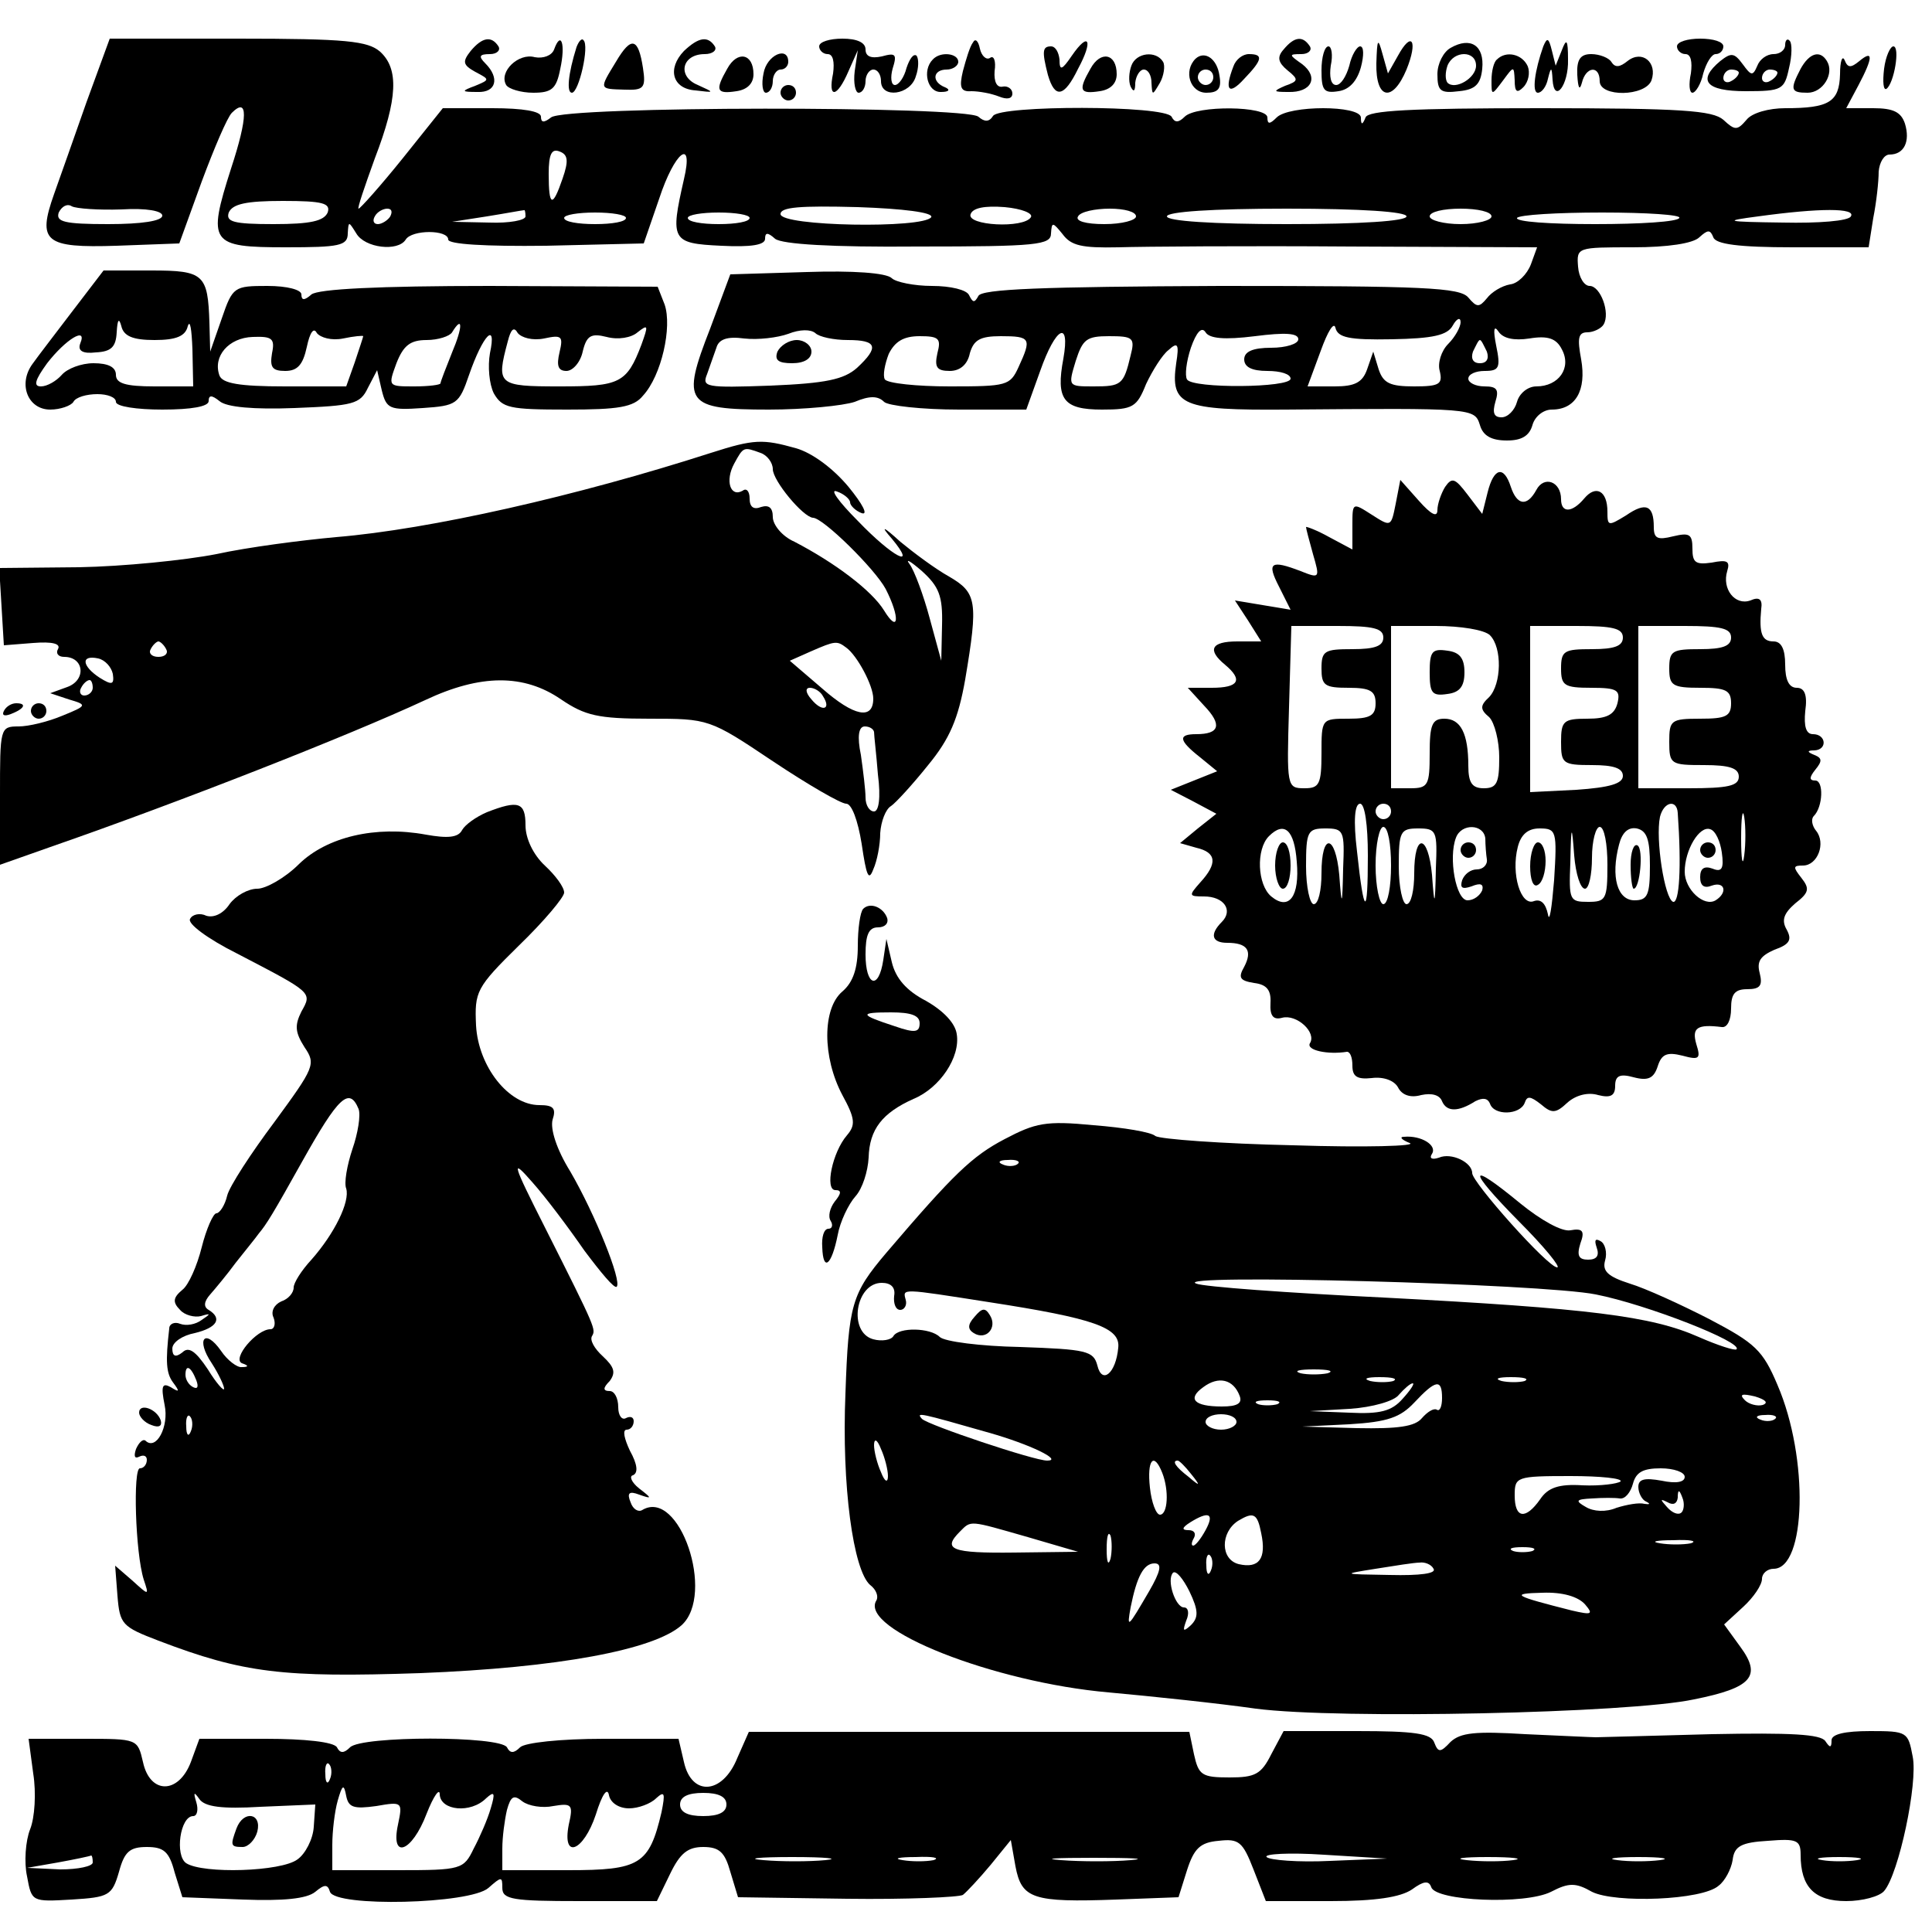 <?xml version="1.0" standalone="no"?>
<!DOCTYPE svg PUBLIC "-//W3C//DTD SVG 20010904//EN"
 "http://www.w3.org/TR/2001/REC-SVG-20010904/DTD/svg10.dtd">
<svg version="1.0" xmlns="http://www.w3.org/2000/svg"
 width="250pt" height="250pt" viewBox="0 0 250 250"
 preserveAspectRatio="xMidYMid meet">
<g transform="translate(0,250) scale(0.1,-0.1)"
fill="#000000" stroke="none">
<path d="M112 2368 c-16 -46 -35 -99 -42 -119 -22 -62 -12 -70 81 -67 l81 3
29 80 c16 43 33 83 39 89 21 21 21 -5 -1 -72 -31 -97 -27 -102 71 -102 69 0
80 2 80 18 1 16 1 16 11 0 11 -19 54 -24 64 -8 8 13 55 13 55 0 0 -6 47 -9
127 -8 l126 3 20 58 c20 61 45 80 32 25 -18 -79 -16 -83 48 -86 39 -2 57 1 57
9 0 8 3 9 13 0 9 -7 73 -11 185 -10 154 0 172 2 172 17 1 15 2 15 15 -1 11
-15 25 -18 72 -17 32 1 167 2 300 1 l242 -1 -8 -22 c-5 -13 -17 -25 -27 -26
-11 -2 -24 -10 -30 -18 -10 -12 -13 -12 -24 1 -11 13 -57 15 -321 15 -231 -1
-309 -4 -313 -13 -5 -9 -7 -9 -12 1 -3 7 -24 12 -48 12 -23 0 -47 5 -52 10 -7
7 -51 10 -110 8 l-99 -3 -26 -70 c-38 -97 -32 -105 76 -105 46 0 96 5 111 10
19 8 30 8 38 0 5 -5 49 -10 97 -10 l87 0 18 50 c20 57 39 67 30 16 -10 -53 0
-66 50 -66 40 0 45 3 57 33 8 17 21 38 29 44 12 11 14 8 10 -17 -8 -55 8 -61
142 -60 243 2 244 2 251 -20 4 -14 15 -20 35 -20 19 0 29 6 33 20 3 11 14 20
25 20 31 0 45 25 38 65 -5 27 -4 35 8 35 8 0 18 5 21 10 9 15 -4 50 -18 50 -7
0 -14 11 -15 25 -2 25 -1 25 71 25 45 0 78 5 86 13 11 10 14 10 18 0 3 -9 33
-13 103 -13 l98 0 6 38 c4 20 7 47 7 60 1 12 7 22 14 22 19 0 27 17 20 40 -5
15 -15 20 -41 20 l-35 0 16 30 c19 36 19 46 1 31 -11 -9 -15 -9 -19 1 -3 7 -6
-1 -6 -18 -1 -36 -14 -44 -71 -44 -21 0 -43 -6 -50 -15 -12 -14 -15 -14 -30 0
-14 12 -54 15 -237 15 -168 0 -223 -3 -226 -12 -4 -10 -6 -10 -6 0 -1 16 -93
16 -109 0 -9 -9 -12 -9 -12 0 0 15 -92 16 -107 1 -8 -8 -13 -8 -17 0 -9 15
-222 15 -231 1 -5 -8 -11 -8 -19 -1 -17 14 -536 14 -553 -1 -9 -7 -13 -7 -13
1 0 7 -23 11 -63 11 l-64 0 -52 -65 c-29 -36 -55 -65 -57 -65 -2 0 8 29 21 65
30 78 31 116 7 138 -16 14 -44 17 -184 17 l-166 0 -30 -82z m616 -99 c-13 -38
-18 -37 -18 6 0 26 4 33 14 29 11 -4 12 -12 4 -35z m-571 -40 c33 2 53 -2 53
-8 0 -7 -27 -11 -70 -11 -57 0 -68 3 -64 15 4 8 11 12 17 8 6 -3 35 -5 64 -4z
m267 -4 c-5 -11 -22 -15 -70 -15 -52 0 -62 3 -58 15 5 11 22 15 70 15 52 0 62
-3 58 -15z m781 -6 c-10 -15 -195 -12 -195 4 0 9 25 11 100 9 59 -2 98 -7 95
-13z m129 0 c-9 -15 -84 -11 -78 4 3 8 18 11 44 9 22 -2 37 -8 34 -13z m-829
1 c-3 -5 -11 -10 -16 -10 -6 0 -7 5 -4 10 3 6 11 10 16 10 6 0 7 -4 4 -10z
m175 0 c0 -5 -21 -9 -47 -8 l-48 1 45 7 c25 4 46 8 48 8 1 1 2 -2 2 -8z m130
-2 c0 -5 -18 -8 -40 -8 -22 0 -40 3 -40 8 0 4 18 7 40 7 22 0 40 -3 40 -7z
m160 0 c0 -5 -18 -8 -40 -8 -22 0 -40 3 -40 8 0 4 18 7 40 7 22 0 40 -3 40 -7z
m500 2 c0 -5 -18 -10 -41 -10 -24 0 -38 4 -34 10 3 6 22 10 41 10 19 0 34 -4
34 -10z m350 0 c0 -6 -58 -10 -155 -10 -97 0 -155 4 -155 10 0 6 58 10 155 10
97 0 155 -4 155 -10z m110 0 c0 -5 -18 -10 -40 -10 -22 0 -40 5 -40 10 0 6 18
10 40 10 22 0 40 -4 40 -10z m243 -2 c-2 -5 -51 -8 -109 -8 -58 0 -103 3 -101
8 3 4 52 7 110 7 58 0 103 -3 100 -7z m222 2 c-3 -6 -42 -9 -88 -8 -75 1 -78
2 -32 8 80 11 127 11 120 0z m-594 -159 c53 1 72 5 79 18 5 9 10 11 10 4 0 -6
-7 -19 -16 -28 -9 -9 -14 -25 -11 -35 4 -17 0 -20 -33 -20 -31 0 -40 4 -46 22
l-7 23 -8 -23 c-6 -17 -16 -22 -42 -22 l-35 0 17 46 c9 25 17 38 19 30 3 -13
18 -16 73 -15z m-704 -1 c38 0 41 -9 12 -36 -17 -15 -40 -20 -112 -23 -84 -3
-89 -2 -82 15 4 11 9 26 12 34 3 11 14 15 36 12 18 -2 43 1 57 6 15 6 29 6 35
1 5 -5 24 -9 42 -9z m527 5 c39 5 56 4 56 -4 0 -6 -16 -11 -35 -11 -24 0 -35
-5 -35 -15 0 -10 10 -15 30 -15 17 0 30 -4 30 -10 0 -12 -127 -13 -134 -1 -3
5 -1 23 5 41 7 20 14 28 19 20 5 -8 24 -10 64 -5z m355 -3 c24 4 35 0 42 -14
13 -24 -4 -48 -33 -48 -11 0 -22 -9 -25 -20 -3 -11 -12 -20 -20 -20 -10 0 -12
6 -8 20 5 16 2 20 -14 20 -12 0 -21 5 -21 10 0 6 10 10 21 10 19 0 21 4 15 33
-4 20 -3 27 3 18 6 -9 20 -12 40 -9z m-766 -19 c-4 -18 -1 -23 16 -23 13 0 23
8 26 23 5 17 13 22 40 22 39 0 40 -3 23 -40 -11 -24 -15 -25 -89 -25 -43 0
-80 4 -84 9 -3 5 0 20 5 33 8 16 19 23 40 23 25 0 28 -3 23 -22z m250 -3 c-9
-38 -12 -40 -48 -40 -33 0 -33 0 -23 33 9 28 14 32 43 32 31 0 34 -2 28 -25z
m461 5 c3 -9 0 -15 -9 -15 -9 0 -12 6 -9 15 4 8 7 15 9 15 2 0 5 -7 9 -15z"/>
<path d="M1006 2045 c-4 -11 1 -15 19 -15 16 0 25 6 25 15 0 8 -9 15 -19 15
-10 0 -21 -7 -25 -15z"/>
<path d="M609 2434 c-11 -14 -10 -18 6 -27 19 -10 19 -10 0 -18 -19 -7 -18 -8
3 -8 24 -1 29 18 10 37 -9 9 -8 12 6 12 9 0 14 5 11 10 -9 14 -21 12 -36 -6z"/>
<path d="M717 2436 c-3 -8 -14 -12 -25 -10 -21 6 -47 -19 -37 -36 3 -5 19 -10
35 -10 24 0 30 5 35 31 7 32 1 50 -8 25z"/>
<path d="M746 2439 c-11 -35 -13 -59 -6 -59 9 0 23 61 15 68 -2 3 -6 -1 -9 -9z"/>
<path d="M797 2420 c-22 -36 -22 -35 11 -36 25 -1 28 2 24 28 -6 39 -15 42
-35 8z"/>
<path d="M885 2434 c-22 -23 -15 -49 15 -51 25 -3 25 -3 3 7 -27 11 -21 40 9
40 10 0 16 5 13 10 -9 14 -21 12 -40 -6z"/>
<path d="M1060 2440 c0 -5 5 -10 11 -10 7 0 9 -10 7 -25 -7 -33 5 -32 20 3
l12 27 -4 -27 c-2 -16 1 -28 5 -28 5 0 9 7 9 15 0 8 5 15 10 15 6 0 10 -7 10
-15 0 -23 38 -18 45 6 4 11 4 23 1 27 -4 3 -9 -4 -13 -16 -3 -12 -10 -22 -15
-22 -5 0 -6 10 -3 21 6 19 4 21 -14 16 -14 -3 -21 0 -21 9 0 9 -11 14 -30 14
-16 0 -30 -4 -30 -10z"/>
<path d="M1259 2445 c-4 -5 -9 -22 -13 -37 -5 -21 -3 -27 11 -26 10 0 26 -3
36 -7 10 -4 17 -3 17 4 0 6 -6 10 -12 9 -8 -2 -12 6 -11 20 2 13 -1 21 -6 17
-5 -3 -11 3 -13 12 -2 10 -6 14 -9 8z"/>
<path d="M1387 2428 c-13 -19 -16 -20 -16 -5 -1 9 -5 17 -11 17 -11 0 -12 -6
-4 -37 9 -31 21 -29 39 8 20 37 14 49 -8 17z"/>
<path d="M1661 2436 c-9 -10 -7 -17 5 -27 15 -12 14 -14 -3 -20 -16 -7 -16 -8
4 -8 30 -1 40 19 18 36 -17 12 -18 13 -1 13 9 0 14 5 11 10 -9 14 -20 13 -34
-4z"/>
<path d="M1781 2418 c-1 -47 21 -51 39 -8 15 37 7 51 -11 18 l-13 -23 -7 25
c-6 22 -7 20 -8 -12z"/>
<path d="M1877 2438 c-9 -5 -17 -20 -17 -34 0 -22 4 -25 28 -22 21 2 28 9 30
29 3 30 -15 42 -41 27z m33 -23 c0 -16 -27 -32 -37 -22 -3 4 -3 13 0 22 8 20
37 20 37 0z"/>
<path d="M1997 2440 c-11 -31 -15 -60 -7 -60 5 0 11 8 13 18 4 16 5 16 6 -1 2
-32 21 -7 20 26 0 26 -2 28 -8 12 l-8 -20 -5 20 c-4 16 -6 17 -11 5z"/>
<path d="M2170 2440 c0 -5 5 -10 11 -10 7 0 9 -10 7 -25 -3 -14 -2 -25 2 -25
4 0 11 11 14 25 4 14 11 25 16 25 6 0 10 5 10 10 0 6 -13 10 -30 10 -16 0 -30
-4 -30 -10z"/>
<path d="M2310 2442 c0 -7 -7 -12 -15 -12 -9 0 -18 -7 -21 -15 -6 -14 -8 -13
-19 2 -11 15 -15 15 -29 4 -30 -25 -19 -39 33 -39 47 0 50 2 56 30 4 16 4 32
1 35 -3 4 -6 1 -6 -5z m-60 -36 c0 -3 -4 -8 -10 -11 -5 -3 -10 -1 -10 4 0 6 5
11 10 11 6 0 10 -2 10 -4z m50 0 c0 -3 -4 -8 -10 -11 -5 -3 -10 -1 -10 4 0 6
5 11 10 11 6 0 10 -2 10 -4z"/>
<path d="M1710 2409 c0 -26 3 -30 22 -27 14 2 24 13 29 31 4 15 4 27 -1 27 -4
0 -11 -11 -14 -25 -4 -14 -11 -25 -17 -25 -7 0 -9 11 -7 25 3 14 1 25 -3 25
-5 0 -9 -14 -9 -31z"/>
<path d="M2438 2411 c-2 -17 -1 -28 3 -26 10 7 18 55 9 55 -4 0 -10 -13 -12
-29z"/>
<path d="M941 2411 c-16 -28 -14 -33 12 -29 14 2 22 10 22 22 0 27 -21 31 -34
7z"/>
<path d="M988 2405 c-3 -14 -1 -25 3 -25 5 0 9 7 9 15 0 8 5 15 10 15 6 0 10
5 10 10 0 21 -28 9 -32 -15z"/>
<path d="M1207 2423 c-14 -14 -7 -43 11 -42 10 0 12 3 5 6 -18 7 -16 23 2 23
8 0 15 5 15 10 0 11 -23 14 -33 3z"/>
<path d="M1411 2411 c-16 -28 -14 -33 12 -29 14 2 22 10 22 22 0 27 -21 31
-34 7z"/>
<path d="M1464 2415 c-3 -8 -4 -20 -1 -27 4 -8 6 -6 6 5 1 9 6 17 11 17 6 0
10 -8 10 -17 1 -17 1 -17 11 0 5 9 7 22 4 27 -9 15 -35 12 -41 -5z"/>
<path d="M1547 2424 c-16 -16 -7 -44 14 -44 15 0 20 5 17 22 -3 22 -19 33 -31
22z m23 -24 c0 -5 -4 -10 -10 -10 -5 0 -10 5 -10 10 0 6 5 10 10 10 6 0 10 -4
10 -10z"/>
<path d="M1596 2414 c-12 -31 -6 -38 14 -16 24 25 25 32 6 32 -8 0 -17 -7 -20
-16z"/>
<path d="M1937 2423 c-4 -3 -7 -15 -7 -27 0 -20 0 -20 15 0 14 19 14 19 15 0
0 -15 3 -17 11 -9 7 7 9 19 6 27 -7 16 -28 21 -40 9z"/>
<path d="M2041 2403 c1 -17 3 -21 6 -10 5 21 23 23 23 2 0 -21 59 -20 67 1 8
23 -12 40 -31 25 -10 -8 -16 -9 -21 -1 -3 5 -15 10 -26 10 -14 0 -19 -7 -18
-27z"/>
<path d="M2330 2411 c-14 -27 -13 -31 9 -31 20 0 35 25 25 41 -9 15 -23 10
-34 -10z"/>
<path d="M1010 2380 c0 -5 5 -10 10 -10 6 0 10 5 10 10 0 6 -4 10 -10 10 -5 0
-10 -4 -10 -10z"/>
<path d="M95 2099 c-22 -29 -46 -60 -53 -70 -19 -26 -6 -59 23 -59 13 0 27 5
30 10 3 6 17 10 31 10 13 0 24 -4 24 -10 0 -6 27 -10 60 -10 38 0 60 4 60 11
0 8 4 8 14 0 9 -8 45 -11 97 -9 76 3 85 5 95 26 l12 23 6 -26 c6 -24 10 -26
53 -23 44 3 47 5 60 43 18 52 36 70 27 28 -3 -17 -1 -40 5 -52 11 -19 20 -21
95 -21 66 0 86 3 98 18 24 26 38 89 28 118 l-9 23 -217 1 c-145 0 -222 -4
-231 -11 -9 -8 -13 -8 -13 0 0 6 -18 11 -44 11 -43 0 -45 -1 -59 -42 l-15 -43
-1 37 c-2 63 -7 68 -75 68 l-62 0 -39 -51z m105 -39 c28 0 40 5 43 18 3 9 5
-4 6 -30 l1 -48 -50 0 c-38 0 -50 4 -50 15 0 10 -10 15 -29 15 -16 0 -34 -7
-41 -15 -7 -8 -19 -15 -27 -15 -10 0 -8 8 8 30 24 31 52 48 43 26 -4 -10 3
-14 20 -12 20 1 26 7 27 26 1 17 3 19 6 8 3 -13 15 -18 43 -18z m244 2 c14 3
26 4 26 3 0 -1 -5 -16 -11 -34 l-11 -31 -79 0 c-60 0 -81 4 -85 14 -9 25 12
49 43 50 25 1 29 -2 25 -21 -3 -18 0 -23 17 -23 16 0 23 8 28 31 4 19 9 26 13
18 5 -6 19 -10 34 -7z m141 -18 c-8 -20 -15 -38 -15 -40 0 -2 -15 -4 -34 -4
-34 0 -34 0 -23 30 9 23 18 30 39 30 15 0 30 5 33 10 14 23 14 7 0 -26z m119
18 c23 5 25 3 20 -18 -4 -17 -2 -24 9 -24 8 0 18 11 21 25 5 21 11 24 31 19
15 -4 32 -1 40 6 14 11 14 9 5 -16 -19 -50 -28 -54 -106 -54 -80 0 -82 2 -67
58 4 16 8 20 13 11 5 -6 19 -10 34 -7z"/>
<path d="M920 1914 c-174 -56 -364 -99 -485 -109 -44 -4 -114 -13 -155 -22
-41 -8 -121 -16 -178 -17 l-103 -1 3 -50 3 -50 38 3 c25 2 36 -1 32 -8 -3 -5
0 -10 8 -10 26 0 29 -30 4 -39 l-22 -8 24 -8 c24 -7 24 -8 -8 -21 -19 -8 -44
-14 -57 -14 -24 0 -24 -2 -24 -89 l0 -90 68 24 c164 57 383 143 482 189 72 34
128 34 176 1 31 -21 48 -25 114 -25 77 0 78 0 160 -55 45 -30 88 -55 95 -55 7
0 15 -21 20 -52 6 -41 9 -49 15 -33 5 11 9 32 9 47 1 15 7 31 14 35 6 4 28 28
48 53 28 34 39 60 48 111 17 101 15 112 -21 133 -18 10 -46 31 -63 45 -23 21
-26 21 -11 4 34 -41 1 -24 -44 23 -25 25 -37 42 -27 38 9 -3 17 -10 17 -14 0
-4 7 -11 15 -14 9 -3 1 12 -17 34 -20 24 -47 44 -68 50 -43 12 -54 12 -110 -6z
m64 0 c9 -3 16 -13 16 -21 0 -15 39 -62 52 -63 13 0 80 -66 94 -92 19 -37 17
-59 -2 -28 -16 26 -64 62 -116 89 -16 7 -28 22 -28 32 0 12 -5 16 -15 13 -10
-4 -15 0 -15 11 0 9 -4 14 -9 10 -16 -9 -23 13 -11 35 12 22 12 22 34 14z
m235 -223 l-1 -46 -15 55 c-8 30 -20 62 -26 70 -6 8 1 4 16 -9 22 -20 27 -32
26 -70z m-1004 -31 c3 -5 -1 -10 -10 -10 -9 0 -13 5 -10 10 3 6 8 10 10 10 2
0 7 -4 10 -10z m880 2 c14 -10 35 -49 35 -66 0 -28 -25 -23 -66 13 l-42 36 27
12 c32 14 34 14 46 5z m-949 -34 c2 -14 -1 -15 -17 -5 -23 15 -25 30 -2 25 9
-2 17 -11 19 -20z m-26 -18 c0 -5 -5 -10 -11 -10 -5 0 -7 5 -4 10 3 6 8 10 11
10 2 0 4 -4 4 -10z m945 -11 c11 -17 -1 -21 -15 -4 -8 9 -8 15 -2 15 6 0 14
-5 17 -11z m66 -46 c0 -5 3 -29 5 -55 4 -31 1 -48 -5 -48 -6 0 -11 8 -11 18 0
9 -3 34 -6 55 -5 24 -3 37 5 37 6 0 11 -3 12 -7z"/>
<path d="M1925 1863 l-7 -28 -19 25 c-16 21 -20 23 -29 10 -5 -8 -10 -22 -10
-30 0 -10 -8 -6 -24 12 l-24 27 -6 -31 c-6 -30 -6 -30 -31 -14 -25 16 -25 16
-25 -14 l0 -31 -30 16 c-16 9 -30 14 -30 13 0 -2 4 -17 9 -35 9 -31 9 -32 -16
-22 -39 15 -44 11 -28 -20 l15 -30 -36 6 -36 6 17 -26 17 -27 -31 0 c-34 0
-39 -11 -16 -30 24 -20 18 -30 -17 -30 l-31 0 21 -23 c24 -25 20 -37 -10 -37
-24 0 -23 -8 5 -30 l22 -18 -30 -12 -30 -12 29 -15 30 -16 -24 -19 -23 -19 21
-6 c26 -6 28 -20 5 -45 -15 -17 -15 -18 5 -18 26 0 38 -18 23 -33 -16 -16 -13
-27 7 -27 26 0 33 -10 22 -31 -8 -14 -6 -18 13 -21 16 -2 22 -9 21 -26 -1 -17
4 -22 15 -19 19 5 45 -19 36 -33 -5 -9 23 -15 48 -11 4 0 7 -7 7 -18 0 -14 6
-18 25 -16 15 2 29 -3 34 -12 5 -10 16 -14 30 -10 14 3 24 0 27 -8 6 -14 21
-14 43 0 10 5 16 4 19 -3 5 -16 39 -15 45 1 3 9 7 9 21 -2 14 -12 19 -12 34 2
11 10 27 14 40 10 16 -4 22 -1 22 12 0 13 6 16 24 11 19 -5 26 -1 31 14 5 16
12 19 32 14 22 -6 24 -4 18 15 -6 21 1 26 33 22 7 -1 12 9 12 24 0 19 5 25 21
25 17 0 20 5 16 21 -4 15 1 22 19 30 20 7 23 13 16 26 -7 12 -4 21 11 34 18
14 19 19 8 33 -11 14 -11 16 2 16 19 0 30 29 17 45 -5 6 -7 15 -3 19 12 12 13
46 2 46 -8 0 -8 4 0 14 9 11 9 15 -1 19 -10 4 -10 6 0 6 17 1 15 21 -2 21 -9
0 -12 10 -10 30 3 21 -1 30 -11 30 -10 0 -15 10 -15 30 0 20 -5 30 -15 30 -15
0 -19 10 -16 42 2 13 -3 16 -14 11 -20 -7 -37 15 -30 38 4 13 0 15 -20 11 -21
-3 -25 0 -25 18 0 19 -4 21 -25 16 -20 -5 -25 -3 -25 12 0 28 -10 33 -36 15
-23 -14 -24 -14 -24 5 0 27 -15 35 -30 17 -16 -19 -30 -19 -30 -1 0 23 -22 31
-32 12 -12 -22 -25 -20 -33 4 -9 28 -22 25 -30 -7z m-135 -188 c0 -11 -11 -15
-40 -15 -36 0 -40 -2 -40 -25 0 -22 4 -25 35 -25 28 0 35 -4 35 -20 0 -16 -7
-20 -35 -20 -35 0 -35 0 -35 -45 0 -40 -3 -45 -22 -45 -23 0 -23 2 -20 105 l3
105 60 0 c46 0 59 -3 59 -15z m138 3 c16 -16 15 -63 -1 -80 -12 -11 -12 -16 0
-26 7 -7 13 -31 13 -52 0 -33 -3 -40 -20 -40 -15 0 -20 7 -20 29 0 42 -10 61
-31 61 -16 0 -19 -8 -19 -45 0 -41 -2 -45 -25 -45 l-25 0 0 105 0 105 58 0
c32 0 63 -5 70 -12z m172 -3 c0 -11 -11 -15 -40 -15 -36 0 -40 -2 -40 -25 0
-22 4 -25 39 -25 34 0 38 -3 34 -20 -4 -15 -14 -20 -39 -20 -31 0 -34 -3 -34
-30 0 -28 2 -30 40 -30 28 0 40 -4 40 -14 0 -10 -17 -15 -60 -18 l-60 -3 0
108 0 107 60 0 c47 0 60 -3 60 -15z m140 0 c0 -11 -11 -15 -40 -15 -36 0 -40
-2 -40 -25 0 -22 4 -25 40 -25 33 0 40 -3 40 -20 0 -17 -7 -20 -40 -20 -38 0
-40 -2 -40 -30 0 -29 2 -30 45 -30 33 0 45 -4 45 -15 0 -12 -14 -15 -65 -15
l-65 0 0 105 0 105 60 0 c47 0 60 -3 60 -15z m-470 -282 c0 -81 -5 -79 -14 5
-5 41 -3 62 4 62 6 0 10 -27 10 -67z m30 57 c0 -5 -4 -10 -10 -10 -5 0 -10 5
-10 10 0 6 5 10 10 10 6 0 10 -4 10 -10z m371 -2 c5 -71 2 -117 -6 -115 -11 4
-23 81 -17 110 5 20 22 23 23 5z m86 -55 c-2 -16 -4 -5 -4 22 0 28 2 40 4 28
2 -13 2 -35 0 -50z m-579 -8 c4 -45 -10 -64 -33 -45 -18 15 -20 61 -3 78 20
20 33 8 36 -33z m60 -9 c-1 -50 -2 -50 -5 -8 -5 53 -23 55 -23 2 0 -22 -4 -40
-10 -40 -5 0 -10 22 -10 49 0 45 2 49 25 49 24 0 25 -3 23 -52z m62 4 c0 -27
-4 -50 -10 -50 -5 0 -10 23 -10 50 0 28 5 50 10 50 6 0 10 -22 10 -50z m58 -4
c-1 -50 -2 -50 -5 -8 -5 53 -23 55 -23 2 0 -22 -4 -40 -10 -40 -5 0 -10 22
-10 49 0 45 2 49 25 49 24 0 25 -3 23 -52z m64 39 c0 -8 1 -21 2 -27 1 -7 -5
-13 -13 -13 -8 0 -16 -6 -19 -14 -3 -10 0 -12 12 -8 12 5 16 3 14 -5 -3 -7
-11 -13 -19 -13 -15 0 -25 55 -15 81 7 19 36 18 38 -1z m89 -54 c-3 -36 -6
-56 -8 -44 -3 14 -9 20 -18 17 -17 -7 -30 35 -21 70 4 16 13 24 28 24 22 0 23
-3 19 -67z m40 -11 c5 0 9 18 9 40 0 22 5 40 10 40 6 0 10 -22 10 -49 0 -45
-2 -48 -25 -48 -24 0 -25 2 -23 51 1 50 2 50 5 9 2 -24 8 -43 14 -43z m84 30
c0 -38 -3 -45 -20 -45 -22 0 -31 30 -20 72 4 16 12 23 23 21 13 -3 17 -14 17
-48z m93 17 c3 -21 0 -26 -12 -21 -11 4 -16 0 -16 -11 0 -11 5 -15 15 -11 17
6 21 -9 5 -19 -15 -9 -40 14 -40 37 0 28 19 60 33 55 7 -2 13 -16 15 -30z"/>
<path d="M1850 1630 c0 -27 3 -31 23 -28 16 2 22 10 22 28 0 18 -6 26 -22 28
-20 3 -23 -1 -23 -28z"/>
<path d="M1650 1380 c0 -16 5 -30 10 -30 6 0 10 14 10 30 0 17 -4 30 -10 30
-5 0 -10 -13 -10 -30z"/>
<path d="M1890 1400 c0 -5 5 -10 10 -10 6 0 10 5 10 10 0 6 -4 10 -10 10 -5 0
-10 -4 -10 -10z"/>
<path d="M1980 1379 c0 -17 4 -28 10 -24 6 3 10 17 10 31 0 13 -4 24 -10 24
-5 0 -10 -14 -10 -31z"/>
<path d="M2110 1381 c0 -17 2 -31 4 -31 8 0 13 51 5 56 -5 3 -9 -9 -9 -25z"/>
<path d="M2200 1400 c0 -5 5 -10 10 -10 6 0 10 5 10 10 0 6 -4 10 -10 10 -5 0
-10 -4 -10 -10z"/>
<path d="M5 1580 c-3 -6 1 -7 9 -4 18 7 21 14 7 14 -6 0 -13 -4 -16 -10z"/>
<path d="M40 1580 c0 -5 5 -10 10 -10 6 0 10 5 10 10 0 6 -4 10 -10 10 -5 0
-10 -4 -10 -10z"/>
<path d="M630 1449 c-14 -6 -28 -16 -32 -23 -5 -10 -19 -11 -47 -6 -65 12
-128 -3 -164 -38 -18 -18 -43 -32 -54 -32 -12 0 -28 -9 -36 -20 -8 -12 -20
-18 -30 -15 -8 4 -18 2 -21 -4 -4 -6 23 -26 61 -45 98 -51 97 -50 83 -75 -9
-18 -8 -27 4 -46 15 -22 13 -26 -39 -97 -30 -40 -58 -83 -61 -95 -3 -13 -10
-23 -14 -23 -4 0 -13 -20 -19 -44 -6 -24 -17 -49 -25 -55 -12 -10 -13 -16 -3
-26 6 -7 19 -10 27 -8 13 4 13 3 1 -5 -8 -6 -20 -8 -28 -5 -7 3 -14 0 -14 -6
-5 -43 -4 -58 5 -70 9 -12 8 -13 -3 -6 -11 6 -13 2 -8 -23 6 -28 -11 -60 -25
-46 -3 2 -8 -2 -12 -11 -3 -9 -2 -13 4 -10 6 3 10 1 10 -4 0 -6 -4 -11 -9 -11
-9 0 -6 -109 5 -144 7 -21 7 -21 -15 -1 l-22 19 3 -39 c3 -37 6 -40 53 -58
110 -42 161 -48 339 -42 178 7 302 30 338 62 44 40 -3 178 -51 149 -5 -3 -12
1 -15 10 -5 12 -2 15 11 10 17 -6 17 -5 0 8 -10 8 -13 16 -8 17 7 3 6 14 -4
32 -7 15 -10 27 -4 27 5 0 9 5 9 11 0 5 -4 7 -10 4 -5 -3 -10 3 -10 14 0 12
-5 21 -11 21 -9 0 -9 4 0 13 8 11 6 18 -9 32 -11 10 -17 21 -14 26 5 9 6 8
-60 139 -44 87 -45 92 -17 60 17 -19 47 -59 67 -88 21 -28 39 -50 42 -47 7 7
-28 94 -60 149 -18 29 -26 55 -23 67 5 15 1 19 -17 19 -40 0 -79 50 -82 103
-2 44 0 49 56 104 32 31 58 62 58 68 0 7 -11 22 -25 35 -15 14 -25 35 -25 52
0 30 -9 33 -50 17z m-166 -384 c3 -8 -1 -32 -8 -52 -7 -21 -11 -44 -8 -51 5
-17 -15 -58 -45 -92 -13 -14 -23 -30 -23 -36 0 -7 -7 -15 -16 -18 -9 -4 -14
-13 -10 -21 3 -8 1 -15 -4 -15 -18 0 -50 -38 -37 -44 9 -3 9 -5 0 -5 -6 -1
-19 9 -27 21 -21 30 -33 15 -12 -16 9 -14 16 -29 16 -33 0 -4 -10 7 -21 25
-16 24 -25 30 -33 22 -9 -7 -13 -5 -13 5 0 8 13 17 29 20 29 7 36 19 18 30 -7
4 -6 11 2 20 7 8 22 26 33 41 11 14 25 31 30 38 10 12 18 25 56 93 47 84 61
97 73 68z m-210 -351 c3 -8 2 -12 -4 -9 -6 3 -10 10 -10 16 0 14 7 11 14 -7z
m-7 -66 c-3 -8 -6 -5 -6 6 -1 11 2 17 5 13 3 -3 4 -12 1 -19z"/>
<path d="M1117 1324 c-4 -4 -7 -26 -7 -48 0 -29 -6 -47 -20 -59 -26 -22 -26
-85 0 -134 17 -31 17 -39 6 -52 -19 -22 -29 -71 -15 -71 8 0 8 -4 -1 -15 -6
-8 -9 -19 -5 -25 3 -5 2 -10 -3 -10 -6 0 -9 -11 -8 -24 1 -32 12 -24 20 16 3
17 14 40 23 50 9 10 16 32 17 50 1 37 18 58 58 76 34 14 61 54 56 84 -2 14
-17 30 -40 43 -25 13 -39 29 -44 50 l-7 30 -4 -27 c-6 -40 -23 -34 -23 7 0 25
4 35 16 35 9 0 14 5 12 12 -5 14 -22 21 -31 12z m73 -148 c0 -12 -6 -13 -32
-4 -46 15 -47 18 -5 18 26 0 37 -4 37 -14z"/>
<path d="M1300 1026 c-42 -22 -66 -45 -153 -147 -45 -53 -49 -67 -53 -182 -5
-119 10 -229 32 -248 8 -6 11 -15 8 -20 -23 -37 152 -106 301 -119 55 -5 141
-14 190 -21 108 -14 483 -6 567 12 75 15 88 30 60 68 l-21 29 25 23 c13 12 24
28 24 36 0 7 7 13 15 13 42 0 46 143 5 238 -19 45 -29 54 -88 85 -37 19 -83
40 -103 46 -28 9 -36 16 -32 30 3 10 0 22 -6 25 -7 4 -8 1 -5 -8 4 -11 0 -16
-11 -16 -12 0 -15 5 -10 21 6 16 3 20 -13 17 -11 -2 -38 13 -65 35 -68 56 -69
45 -2 -23 33 -33 55 -60 50 -60 -12 0 -110 110 -110 122 0 14 -27 27 -43 20
-9 -3 -13 -1 -9 5 7 11 -14 24 -36 22 -7 0 -3 -4 7 -8 11 -4 -57 -6 -150 -3
-93 2 -173 8 -179 12 -5 5 -41 11 -80 14 -62 6 -75 3 -115 -18z m17 -32 c-3
-3 -12 -4 -19 -1 -8 3 -5 6 6 6 11 1 17 -2 13 -5z m748 -169 c66 -13 191 -62
182 -71 -2 -2 -24 5 -49 16 -61 27 -141 37 -408 51 -124 6 -233 14 -242 18
-36 13 448 0 517 -14z m-908 -2 c-1 -10 2 -18 8 -18 5 0 9 6 7 13 -4 15 -7 15
108 -3 136 -21 170 -33 167 -59 -3 -33 -21 -48 -27 -23 -5 19 -14 21 -100 24
-51 1 -98 7 -104 13 -12 12 -53 13 -60 1 -3 -5 -15 -7 -26 -4 -33 9 -23 73 11
73 12 0 18 -6 16 -17z m561 -100 c-10 -2 -26 -2 -35 0 -10 3 -2 5 17 5 19 0
27 -2 18 -5z m-114 -29 c4 -10 -3 -14 -23 -14 -36 0 -45 10 -24 25 20 15 39
10 47 -11z m199 19 c-7 -2 -21 -2 -30 0 -10 3 -4 5 12 5 17 0 24 -2 18 -5z
m170 0 c-7 -2 -21 -2 -30 0 -10 3 -4 5 12 5 17 0 24 -2 18 -5z m-158 -23 c-14
-16 -29 -20 -69 -18 l-51 2 52 3 c29 2 57 10 63 18 7 8 15 15 18 15 3 0 -3 -9
-13 -20z m51 1 c0 -11 -3 -18 -7 -15 -4 2 -12 -3 -19 -11 -9 -11 -31 -14 -84
-13 l-71 2 61 3 c50 3 66 9 84 28 28 30 36 31 36 6z m415 -9 c-7 -2 -18 1 -23
6 -8 8 -4 9 13 5 13 -4 18 -8 10 -11z m-628 1 c-7 -2 -19 -2 -25 0 -7 3 -2 5
12 5 14 0 19 -2 13 -5z m-373 -37 c53 -15 96 -36 75 -36 -17 0 -154 46 -162
54 -8 9 -4 8 87 -18z m320 14 c0 -5 -9 -10 -20 -10 -11 0 -20 5 -20 10 0 6 9
10 20 10 11 0 20 -4 20 -10z m697 4 c-3 -3 -12 -4 -19 -1 -8 3 -5 6 6 6 11 1
17 -2 13 -5z m-1148 -74 c0 -9 -4 -8 -9 5 -5 11 -9 27 -9 35 0 9 4 8 9 -5 5
-11 9 -27 9 -35z m355 4 c9 -23 7 -54 -3 -54 -5 0 -11 16 -13 35 -4 36 5 47
16 19z m37 -1 c13 -16 12 -17 -3 -4 -17 13 -22 21 -14 21 2 0 10 -8 17 -17z
m639 -4 c0 -7 -11 -9 -30 -5 -22 4 -30 2 -30 -8 0 -8 5 -17 10 -19 6 -3 5 -4
-2 -3 -7 2 -23 -1 -36 -5 -14 -6 -30 -5 -40 1 -14 8 -13 10 8 11 14 1 30 1 36
0 7 -1 14 8 17 19 4 15 13 20 36 20 17 0 31 -5 31 -11z m-83 -6 c-4 -3 -26 -6
-49 -5 -31 2 -45 -3 -55 -18 -19 -27 -33 -25 -33 5 0 24 2 25 72 25 39 0 68
-3 65 -7z m79 -40 c-4 -4 -12 -1 -19 7 -9 10 -9 11 1 6 7 -4 12 -2 13 6 0 11
2 11 6 0 3 -7 2 -16 -1 -19z m-616 -23 c-6 -11 -13 -20 -16 -20 -3 0 -2 5 1
10 3 6 0 10 -7 10 -9 0 -9 3 2 10 24 15 32 12 20 -10z m72 -4 c7 -33 -3 -46
-29 -40 -24 6 -24 41 -1 56 20 12 25 10 30 -16z m-302 -5 l65 -19 -82 -1 c-82
-1 -94 4 -71 27 15 15 11 15 88 -7z m107 -28 c-3 -10 -5 -4 -5 12 0 17 2 24 5
18 2 -7 2 -21 0 -30z m751 20 c-10 -2 -28 -2 -40 0 -13 2 -5 4 17 4 22 1 32
-1 23 -4z m-205 -10 c-7 -2 -19 -2 -25 0 -7 3 -2 5 12 5 14 0 19 -2 13 -5z
m-416 -25 c-3 -8 -6 -5 -6 6 -1 11 2 17 5 13 3 -3 4 -12 1 -19z m-80 -27 c-28
-48 -29 -49 -24 -21 8 40 17 57 31 57 10 0 8 -10 -7 -36z m368 29 c4 -6 -17
-9 -57 -8 -62 1 -62 1 -18 8 25 4 50 8 57 8 6 1 15 -2 18 -8z m-314 -73 c-10
-9 -11 -8 -6 6 4 9 3 17 -3 17 -11 0 -23 36 -14 45 4 3 13 -8 21 -24 12 -25
12 -34 2 -44z m510 27 c11 -13 9 -14 -17 -8 -75 19 -81 22 -38 23 26 1 46 -5
55 -15z"/>
<path d="M1261 796 c-9 -10 -9 -16 -1 -21 16 -10 31 7 21 23 -6 10 -10 10 -20
-2z"/>
<path d="M180 672 c0 -5 7 -13 16 -16 10 -4 14 -1 12 6 -5 15 -28 23 -28 10z"/>
<path d="M954 225 c-19 -47 -59 -50 -69 -5 l-7 30 -97 0 c-56 0 -102 -5 -108
-11 -8 -8 -13 -8 -17 0 -9 15 -188 15 -203 0 -8 -8 -13 -8 -17 0 -4 7 -42 11
-92 11 l-86 0 -11 -30 c-16 -42 -53 -42 -62 0 -7 30 -7 30 -77 30 l-71 0 6
-45 c4 -25 2 -57 -4 -72 -6 -15 -8 -43 -4 -61 6 -33 6 -33 58 -30 48 3 52 5
61 36 7 26 14 32 36 32 22 0 29 -6 36 -33 l10 -32 78 -3 c53 -2 83 1 94 10 12
10 16 10 19 0 7 -20 181 -16 205 5 17 15 18 15 18 0 0 -15 14 -17 100 -17
l100 0 17 35 c13 27 23 35 43 35 21 0 28 -7 35 -32 l10 -33 141 -2 c77 -1 145
2 150 5 5 4 21 21 36 39 l26 32 6 -34 c8 -42 22 -47 131 -43 l80 3 11 35 c9
28 17 36 41 38 26 3 31 -1 45 -37 l16 -41 84 0 c58 0 90 5 105 15 15 11 22 12
25 3 6 -18 121 -23 155 -6 23 12 32 12 53 0 30 -15 143 -11 164 8 8 6 16 21
18 33 2 18 11 23 46 25 37 3 42 1 42 -18 0 -42 18 -60 59 -60 21 0 43 6 49 13
19 22 44 140 37 174 -6 32 -7 33 -55 33 -33 0 -50 -4 -50 -12 0 -10 -2 -10 -8
-1 -6 9 -45 11 -147 9 -77 -2 -144 -4 -150 -4 -5 0 -46 2 -91 4 -65 4 -84 2
-97 -10 -13 -14 -16 -14 -21 -1 -4 12 -26 15 -100 15 l-95 0 -16 -30 c-13 -26
-21 -30 -54 -30 -36 0 -40 3 -46 30 l-6 29 -285 0 -285 0 -15 -34z m-527 -27
c-3 -8 -6 -5 -6 6 -1 11 2 17 5 13 3 -3 4 -12 1 -19z m60 -35 c34 6 34 5 28
-24 -10 -46 18 -36 37 14 9 23 17 34 17 25 1 -21 40 -25 60 -5 11 10 12 7 6
-13 -4 -14 -14 -37 -22 -52 -13 -27 -16 -28 -98 -28 l-85 0 0 33 c0 17 3 43 7
57 6 21 8 22 11 6 3 -15 10 -17 39 -13z m327 -3 c12 0 28 6 35 13 11 10 12 7
7 -18 -16 -68 -28 -75 -121 -75 l-85 0 0 28 c0 15 3 37 6 50 5 18 9 20 20 11
8 -6 26 -9 40 -6 24 4 26 2 20 -24 -9 -46 19 -35 35 13 8 26 15 36 17 25 2
-10 13 -17 26 -17z m-477 2 l71 3 -2 -29 c-1 -16 -11 -35 -21 -42 -21 -16
-122 -19 -144 -5 -15 10 -8 61 9 61 5 0 7 8 4 18 -4 13 -3 14 4 4 7 -10 29
-13 79 -10z m603 3 c0 -10 -10 -15 -30 -15 -20 0 -30 5 -30 15 0 10 10 15 30
15 20 0 30 -5 30 -15z m781 -73 c-41 -2 -78 1 -82 5 -4 4 29 6 74 3 l82 -5
-74 -3z m-1601 -2 c0 -5 -19 -9 -42 -9 l-43 2 40 7 c22 4 41 8 43 9 1 0 2 -3
2 -9z m948 3 c-21 -2 -57 -2 -80 0 -24 2 -7 4 37 4 44 0 63 -2 43 -4z m140 0
c-10 -2 -28 -2 -40 0 -13 2 -5 4 17 4 22 1 32 -1 23 -4z m255 0 c-23 -2 -64
-2 -90 0 -26 2 -7 3 42 3 50 0 71 -1 48 -3z m495 0 c-15 -2 -42 -2 -60 0 -18
2 -6 4 27 4 33 0 48 -2 33 -4z m190 0 c-16 -2 -40 -2 -55 0 -16 2 -3 4 27 4
30 0 43 -2 28 -4z m255 0 c-13 -2 -33 -2 -45 0 -13 2 -3 4 22 4 25 0 35 -2 23
-4z"/>
<path d="M306 134 c-8 -22 -8 -24 8 -24 7 0 16 9 19 20 6 24 -18 28 -27 4z"/>
</g>
</svg>
